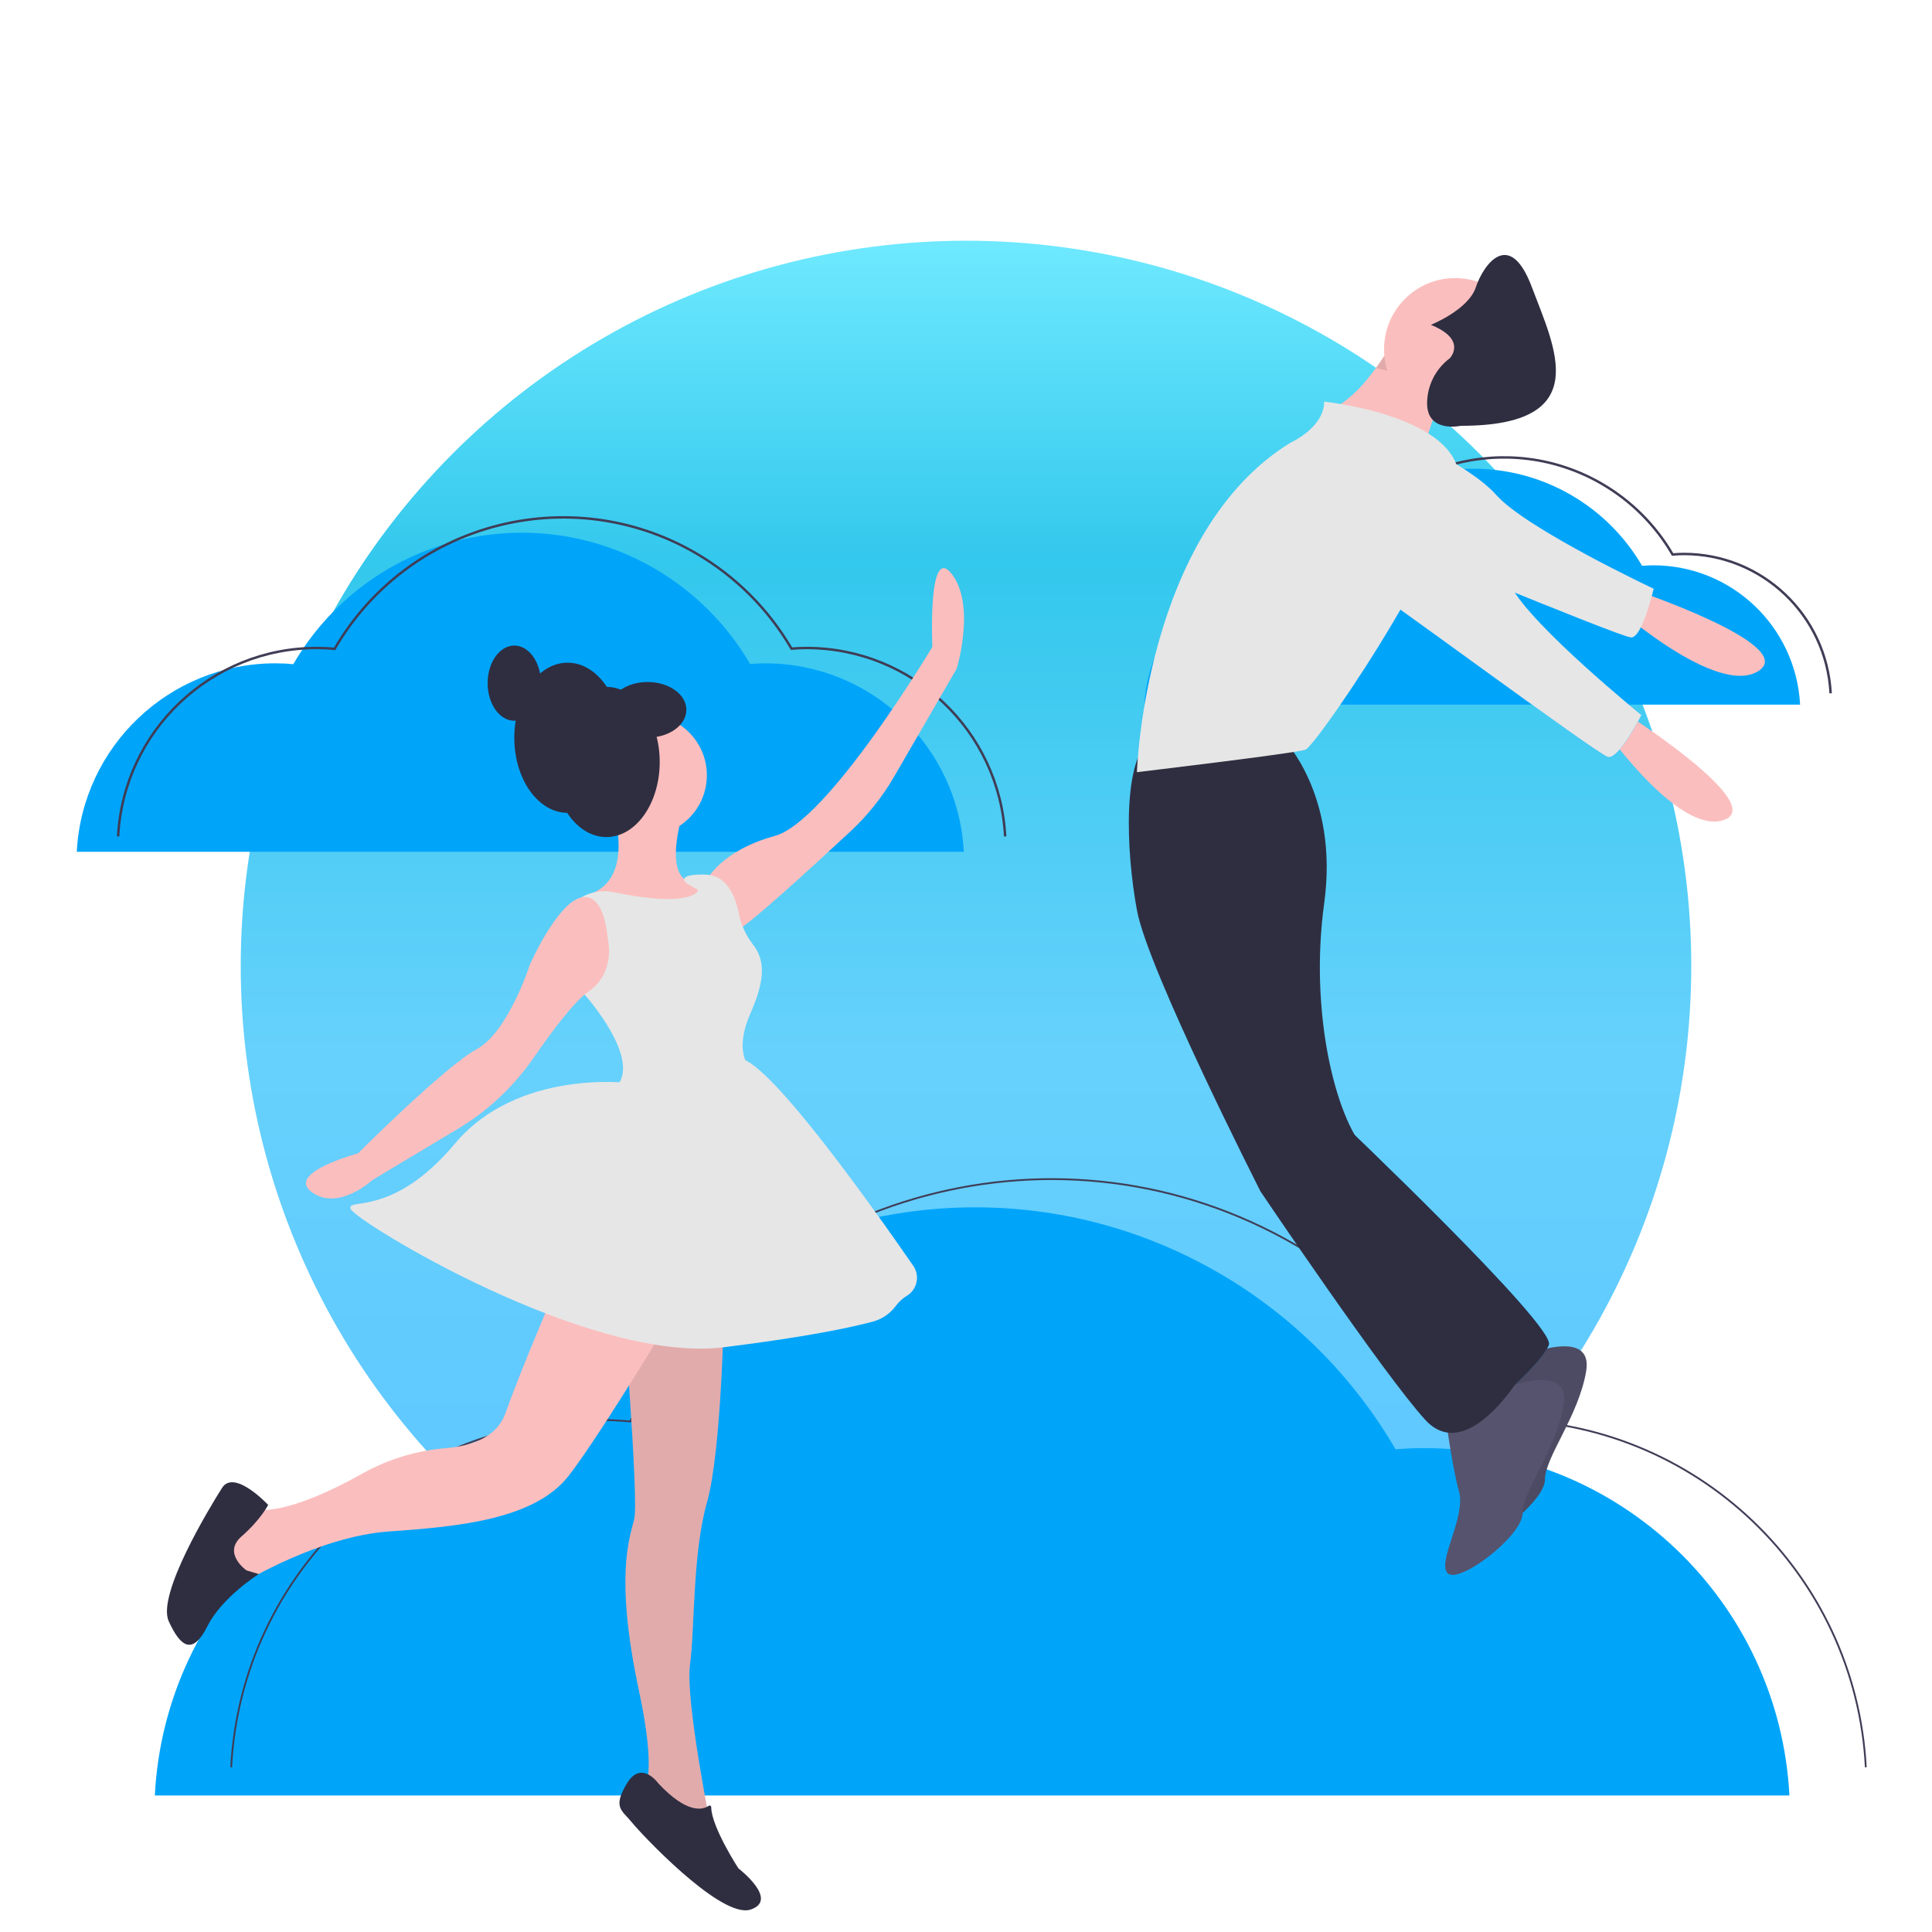<?xml version="1.0" encoding="UTF-8"?><svg id="a" xmlns="http://www.w3.org/2000/svg" xmlns:xlink="http://www.w3.org/1999/xlink" viewBox="0 0 150 150"><defs><style>.c{fill:url(#b);opacity:.8;}.d{fill:#2f2e41;}.e{fill:#fbbebe;}.f{stroke-width:.14px;}.f,.g{fill:none;stroke:#3f3d56;stroke-miterlimit:10;}.h{fill:#55536e;}.i{fill:#e6e6e6;}.j{fill:#0073b5;}.g{stroke-width:.19px;}.k{fill:#00a5fa;}.l{isolation:isolate;opacity:.1;}</style><linearGradient id="b" x1="75" y1="18.69" x2="75" y2="131.31" gradientTransform="matrix(1, 0, 0, 1, 0, 0)" gradientUnits="userSpaceOnUse"><stop offset="0" stop-color="#4be4ff"/><stop offset=".22" stop-color="#00bae8"/><stop offset=".56" stop-color="#40c6fb"/><stop offset=".83" stop-color="#38bbff"/><stop offset="1" stop-color="#4ebdfd"/></linearGradient></defs><circle class="c" cx="75" cy="75" r="56.31"/><path class="k" d="M88.85,54.71c.32-6.06,5.33-10.82,11.4-10.82,.35,0,.69,.02,1.03,.05,4.21-7.24,13.49-9.7,20.73-5.49,2.27,1.32,4.16,3.21,5.48,5.48,.29-.02,.57-.04,.87-.04,6.07,0,11.08,4.75,11.4,10.82"/><path class="g" d="M91.22,53.83c.32-6.06,5.33-10.82,11.4-10.82,.35,0,.69,.02,1.03,.05,4.21-7.24,13.49-9.7,20.73-5.49,2.27,1.32,4.16,3.21,5.48,5.48,.29-.02,.57-.04,.87-.04,6.07,0,11.08,4.75,11.4,10.82"/><path class="k" d="M12.02,139.4c.77-15.02,13.2-26.97,28.42-26.97,.86,0,1.72,.05,2.56,.12,10.49-18.05,33.63-24.18,51.68-13.69,5.66,3.29,10.37,8,13.67,13.66,.71-.05,1.43-.09,2.16-.09,15.22,0,27.64,11.94,28.42,26.97"/><path class="f" d="M17.95,137.21c.77-15.02,13.2-26.97,28.42-26.97,.86,0,1.72,.05,2.56,.12,10.49-18.05,33.63-24.18,51.68-13.69,5.66,3.29,10.37,8,13.67,13.66,.71-.05,1.43-.09,2.16-.09,15.22,0,27.64,11.94,28.42,26.97"/><path class="k" d="M5.96,66.13c.43-8.2,7.21-14.63,15.42-14.63,.47,0,.93,.02,1.39,.07,5.69-9.8,18.25-13.12,28.05-7.43,3.07,1.79,5.63,4.34,7.42,7.41,.39-.03,.78-.05,1.17-.05,8.21,0,14.99,6.43,15.42,14.63"/><path class="g" d="M9.17,64.94c.43-8.2,7.21-14.63,15.42-14.63,.47,0,.93,.02,1.39,.07,5.69-9.8,18.25-13.12,28.05-7.43,3.07,1.79,5.63,4.34,7.42,7.41,.39-.03,.78-.05,1.17-.05,8.21,0,14.99,6.43,15.42,14.63"/><path class="e" d="M47.17,61.51s2.63,6.4-1.32,7.9c0,0,5.65,2.45,6.96,1.88,1.32-.56,2.26-1.88,2.26-2.26s-1.32-.56-1.32-.56c0,0-2.45,.19-.56-6.02l-6.02-.94Z"/><circle class="e" cx="50.18" cy="60.19" r="4.7"/><ellipse class="d" cx="47.08" cy="59.16" rx="4.14" ry="5.83"/><ellipse class="d" cx="44.07" cy="57.28" rx="4.14" ry="5.83"/><ellipse class="d" cx="39.93" cy="53.04" rx="2.07" ry="2.92"/><path class="e" d="M54.89,68.29s1.13-2.26,5.27-3.39,12.23-14.68,12.23-14.68c0,0-.38-8.09,1.51-5.65,1.88,2.45,.38,7.34,.38,7.34l-4.86,8.39c-.91,1.57-2.04,2.99-3.36,4.22-3,2.79-8.37,7.72-8.91,7.72-.75,0-2.26-3.95-2.26-3.95Z"/><path class="e" d="M48.3,100.46s1.32,15.99,.94,17.5-1.51,4.52,.38,13.36c1.88,8.84-.38,8.28-.38,8.28l6.02,2.63s-2.07-10.16-1.69-12.98,.19-8.66,1.32-12.61c1.13-3.95,1.32-15.05,1.32-15.05l-7.9-1.13Z"/><path class="l" d="M48.3,100.46s1.32,15.99,.94,17.5-1.51,4.52,.38,13.36c1.88,8.84-.38,8.28-.38,8.28l6.02,2.63s-2.07-10.16-1.69-12.98,.19-8.66,1.32-12.61c1.13-3.95,1.32-15.05,1.32-15.05l-7.9-1.13Z"/><path class="d" d="M55.03,140.2c-.47,.32-1.67,.65-3.91-1.73,0,0-1.32-1.88-2.45,0-1.13,1.88-.38,2.07,.38,3.01s6.54,7.08,8.97,6.83c.08,0,.17-.03,.25-.05,2.26-.75-.94-3.2-.94-3.2,0,0-2.1-3.23-2.11-4.75,0-.07-.05-.13-.12-.13-.03,0-.05,0-.07,.02Z"/><path class="e" d="M43.78,98.58s-3.2,7.34-4.52,11.1c-.69,1.98-2.78,2.6-4.61,2.75-2.26,.18-4.46,.84-6.45,1.94-2.63,1.48-6.23,3.16-8.51,2.83-3.95-.56-.75,5.65-.75,5.65,0,0,5.83-3.58,11.29-3.95,5.46-.38,11.29-.94,13.93-4.33,2.63-3.39,9.03-14.11,9.03-14.11l-9.41-1.88Z"/><path class="d" d="M19.13,121.92s-1.88-1.32-.38-2.63,2.07-2.45,2.07-2.45c0,0-2.63-2.82-3.58-1.32s-5.08,8.28-4.14,10.35,1.88,2.63,3.01,.38,3.98-4.04,3.98-4.04l-.97-.29Z"/><path class="i" d="M54.13,69.23s-.63,1.25-6.44,.05c-1.58-.35-3.19,.4-3.93,1.84-.73,1.46-.82,3.58,1.72,6.21,0,0,4.52,5.08,2.26,7.15-2.26,2.07,10.73-1.32,10.73-1.32,0,0-1.69-1.13-.19-4.52,1.18-2.66,1.09-4.16,.17-5.32-.55-.72-.93-1.56-1.1-2.46-.26-1.26-.89-2.84-2.46-2.95,0,0-1.65-.1-1.77,.33s1.39,.8,1.01,.99Z"/><path class="e" d="M47.25,73.22c-.04-.27-.09-.53-.12-.8-.11-.91-.55-3.11-2.04-2.73-1.87,.48-3.94,5.18-3.94,5.18,0,0-1.69,5.27-4.14,6.59s-9.22,8.09-9.22,8.09c0,0-5.65,1.51-3.58,3.01s4.7-.94,4.7-.94l6.66-3.99c2.33-1.4,4.33-3.28,5.87-5.52,1.39-2.01,3.12-4.33,4.22-5.1,.67-.45,1.17-1.1,1.42-1.86,.2-.62,.26-1.28,.16-1.93Z"/><path class="i" d="M48.87,84.09s-8.66-1.13-13.55,4.7c-4.89,5.83-8.47,4.14-8.09,5.08,.38,.94,18.44,12.04,28.98,10.73,6.42-.8,9.83-1.53,11.52-1.98,.73-.19,1.37-.62,1.81-1.22,.25-.33,.56-.62,.92-.83,.75-.49,.96-1.5,.47-2.26l-.03-.04c-2.98-4.32-11.09-15.76-13.38-16.06-2.82-.38-8.66,1.88-8.66,1.88Z"/><ellipse class="d" cx="50.28" cy="55.11" rx="3.01" ry="2.16"/><path class="e" d="M110.36,35.83c.19-.99,.45-1.97,.78-2.93,.34-.93,.77-1.72,1.25-1.72,1.16,0-4.07-4.94-4.07-4.94,0,0-.33,.61-.87,1.43-.4,.61-.84,1.21-1.3,1.77-.62,.78-1.36,1.47-2.19,2.03-2.33,1.45,6.39,4.36,6.39,4.36Z"/><path class="e" d="M125.76,55.1s11.66,7.36,8.06,8.57c-3.59,1.21-9.54-7.44-9.54-7.44l1.48-1.13Z"/><path class="k" d="M110.12,38.37s5.58,4.07,7.21,7.17c1.63,3.1,10.11,9.98,10.11,9.98,0,0-1.75,3.46-2.6,3.25s-18.3-13.19-20.14-14.24c-1.84-1.05,.96-7.55,5.41-6.15Z"/><path class="i" d="M110.12,38.37s5.58,4.07,7.21,7.17c1.63,3.1,10.11,9.98,10.11,9.98,0,0-1.75,3.46-2.6,3.25s-18.3-13.19-20.14-14.24c-1.84-1.05,.96-7.55,5.41-6.15Z"/><path class="e" d="M126.64,45.71s13.08,4.36,9.88,6.39-11.04-4.94-11.04-4.94l1.16-1.45Z"/><path class="h" d="M118.21,105.29s5.52-2.33,4.94,1.16-3.2,6.68-3.2,8.43-4.94,5.52-5.81,4.65,1.45-4.36,.87-6.39-1.16-6.68-1.16-6.68l4.36-1.16Z"/><path class="l" d="M118.21,105.29s5.52-2.33,4.94,1.16-3.2,6.68-3.2,8.43-4.94,5.52-5.81,4.65,1.45-4.36,.87-6.39-1.16-6.68-1.16-6.68l4.36-1.16Z"/><path class="h" d="M116.47,107.91s5.52-2.33,4.94,1.16-3.2,6.68-3.2,8.43-4.94,5.52-5.81,4.65,1.45-4.36,.87-6.39-1.16-6.68-1.16-6.68l4.36-1.16Z"/><path class="j" d="M103.68,86.69s17.15,16.28,16.57,17.73-4.36,4.65-4.36,4.65c0,0-13.08-17.15-12.21-22.38Z"/><path class="d" d="M103.68,86.69s17.15,16.28,16.57,17.73-4.36,4.65-4.36,4.65c0,0-13.08-17.15-12.21-22.38Z"/><path class="d" d="M99.61,57.34s4.36,4.36,3.2,12.79,.87,16.57,3.2,19.18,11.92,17.73,11.92,17.73c0,0-4.07,6.68-7.27,3.2-3.2-3.49-12.79-17.73-12.79-17.73,0,0-8.72-17.15-9.59-21.8s-1.16-11.92,1.16-13.37c2.33-1.45,10.17,0,10.17,0Z"/><path class="l" d="M106.82,28.59c3.39,.7,3.06,.84,5.14,1.57,.01-.03,.02-.06,.03-.09,.32-.76,.52,.24,.98,.24,1.16,0-4.07-4.94-4.07-4.94,0,0-.2,.37-.54,.92-.1,.16-.21,.33-.33,.52-.1,.15-.21,.32-.33,.49l-.89,1.3Z"/><circle class="e" cx="112.98" cy="27.11" r="5.52"/><path class="i" d="M102.81,31.18s8.43,.87,10.17,4.65-10.75,22.09-11.63,22.38-13.08,1.74-13.08,1.74c0,0,.58-18.6,11.92-25.58,0,0,2.62-1.16,2.62-3.2Z"/><path class="i" d="M107.46,33.21s6.39,2.62,8.72,5.23c2.33,2.62,12.21,7.27,12.21,7.27,0,0-.87,3.78-1.74,3.78s-20.93-8.43-22.96-9.01c-2.03-.58-.87-7.56,3.78-7.27Z"/><path class="d" d="M112.54,27.84s1.45-1.45-1.45-2.62c0,0,2.91-1.16,3.49-2.91s2.62-4.65,4.36,0,4.94,10.75-5.52,10.75c0,0-2.62,.58-2.62-1.74,0-1.37,.65-2.66,1.74-3.49Z"/></svg>